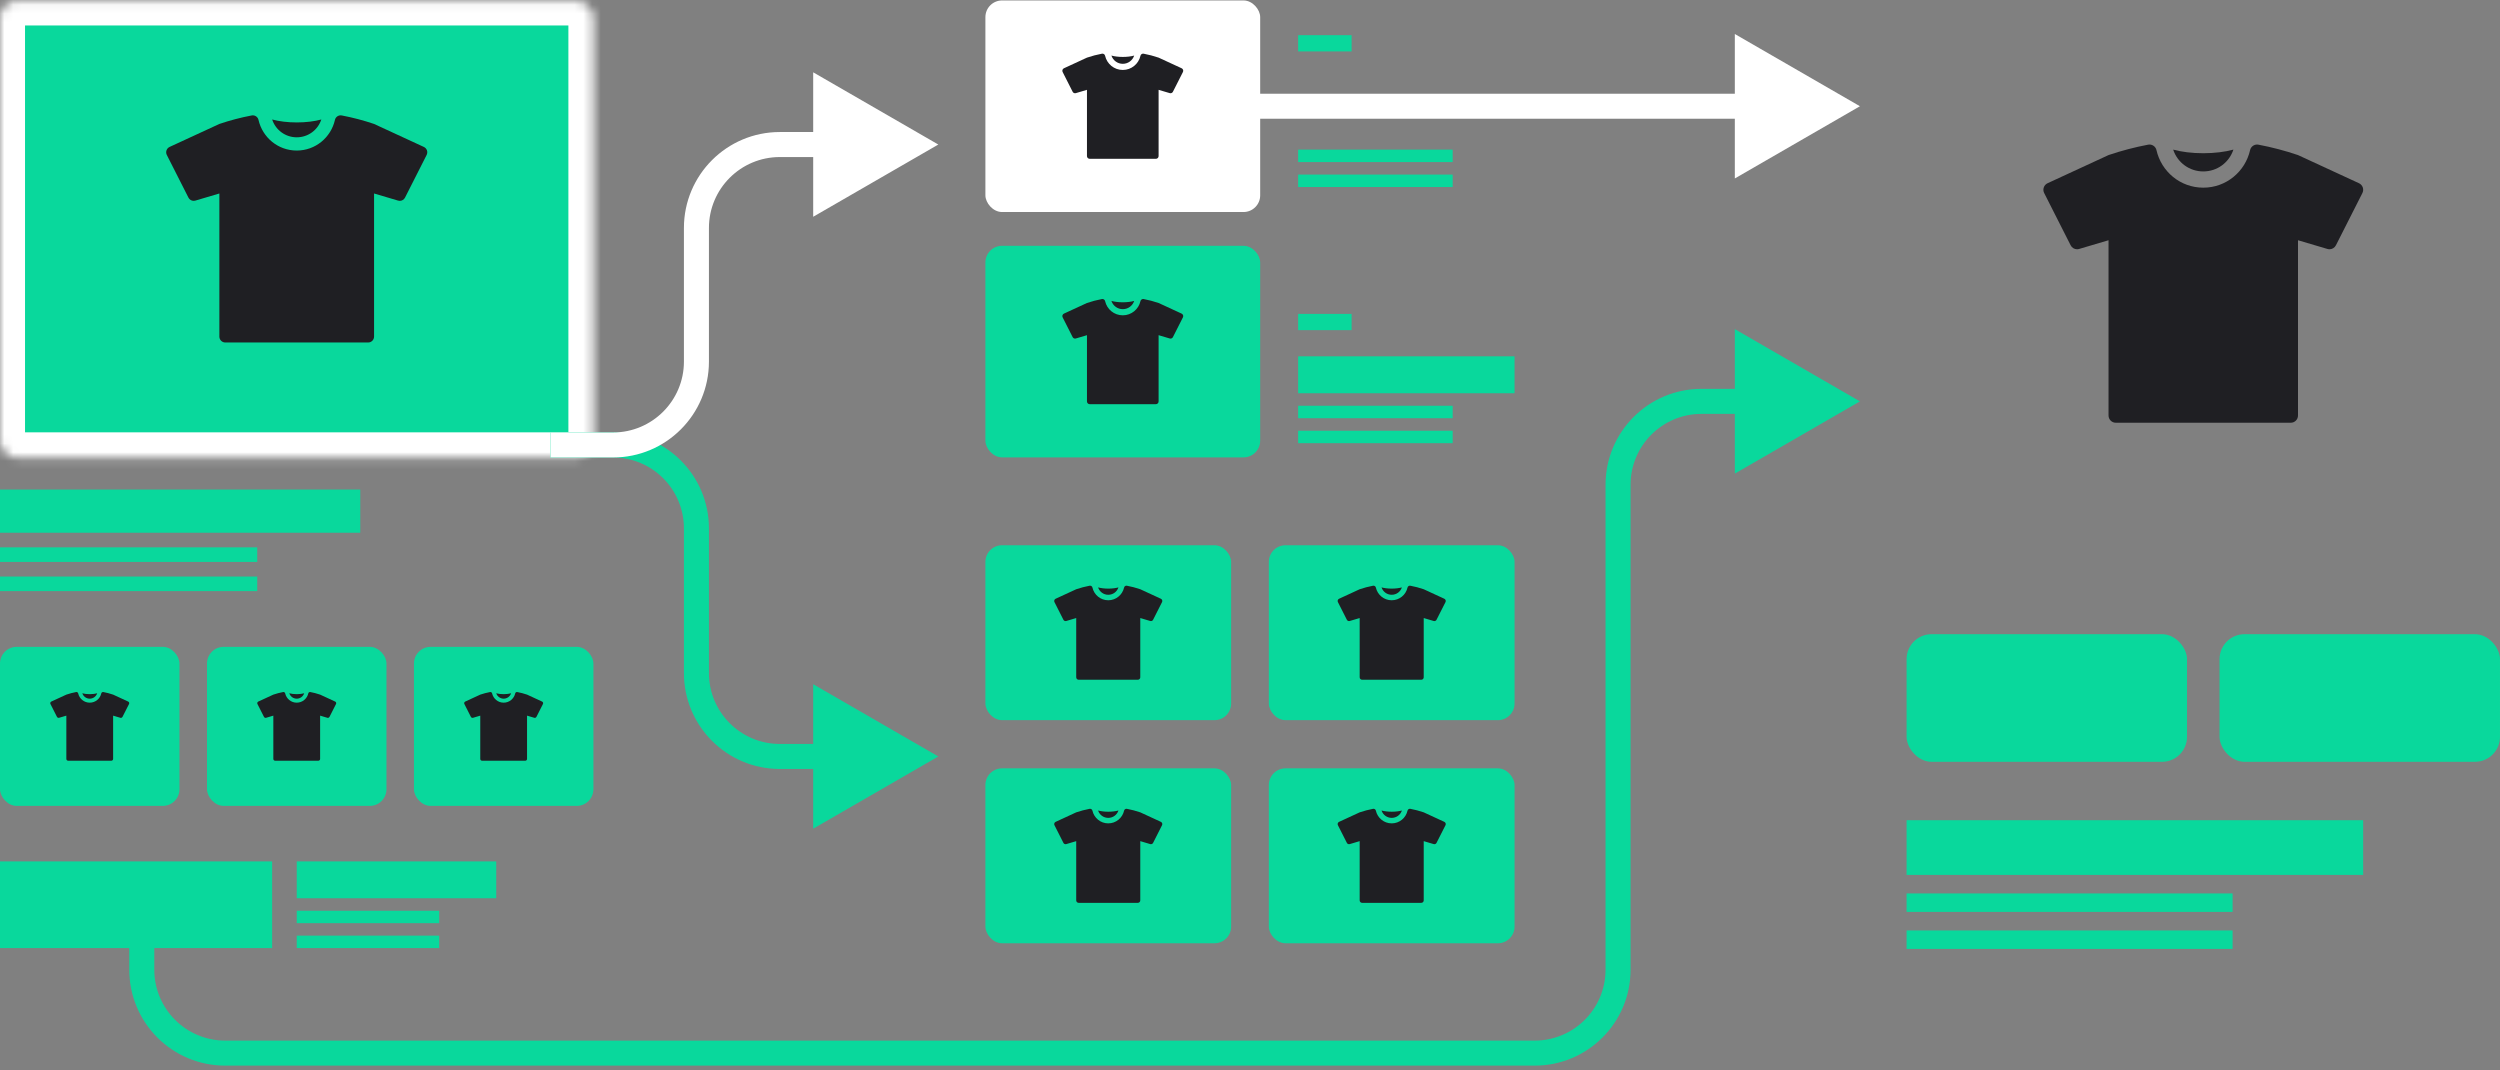 <?xml version="1.0" encoding="UTF-8"?> <svg xmlns="http://www.w3.org/2000/svg" width="285" height="122" viewBox="0 0 285 122" fill="none"><rect x="0" y="0" width="285" height="122" fill="#808080" stroke="none"/><mask id="path-1-inside-1_4024_12764" fill="white"><rect y="0.052" width="67.649" height="52.089" rx="1.902"></rect></mask><rect y="0.052" width="67.649" height="52.089" rx="1.902" fill="#09D89C" stroke="white" stroke-width="5.705" mask="url(#path-1-inside-1_4024_12764)"></rect><path d="M33.828 15.653C35.118 15.653 36.231 14.831 36.632 13.621C35.868 13.831 34.895 13.958 33.828 13.958C32.761 13.958 31.789 13.831 31.025 13.621C31.425 14.83 32.539 15.653 33.828 15.653Z" fill="#1F1F23"></path><path d="M48.673 17.14C48.611 16.968 48.484 16.826 48.318 16.75L42.643 14.13C41.436 13.721 40.206 13.398 38.964 13.162C38.92 13.153 38.877 13.149 38.834 13.149C38.527 13.149 38.251 13.361 38.183 13.672C37.73 15.669 35.962 17.163 33.827 17.163C31.691 17.163 29.924 15.669 29.47 13.672C29.401 13.361 29.126 13.149 28.819 13.149C28.776 13.149 28.733 13.153 28.689 13.162C27.447 13.398 26.217 13.721 25.008 14.13L19.335 16.749C19.168 16.826 19.04 16.968 18.982 17.14C18.921 17.313 18.932 17.501 19.017 17.665L21.481 22.527C21.596 22.758 21.831 22.896 22.079 22.896C22.143 22.896 22.208 22.887 22.272 22.868L25.008 22.057V38.371C25.008 38.742 25.311 39.044 25.682 39.044H41.971C42.342 39.044 42.643 38.741 42.643 38.371V22.057L45.381 22.868C45.446 22.887 45.51 22.897 45.574 22.897C45.822 22.897 46.056 22.758 46.173 22.527L48.637 17.665C48.72 17.501 48.732 17.313 48.673 17.14Z" fill="#1F1F23"></path><rect y="73.74" width="20.459" height="18.131" rx="1.902" fill="#09D89C"></rect><path d="M10.23 79.648C10.62 79.648 10.957 79.399 11.078 79.033C10.847 79.097 10.553 79.135 10.23 79.135C9.908 79.135 9.614 79.097 9.383 79.033C9.504 79.399 9.841 79.648 10.23 79.648Z" fill="#1F1F23"></path><path d="M14.72 80.097C14.701 80.045 14.663 80.002 14.612 79.979L12.896 79.187C12.531 79.063 12.159 78.965 11.784 78.894C11.77 78.891 11.757 78.89 11.744 78.89C11.651 78.89 11.568 78.954 11.547 79.048C11.41 79.652 10.876 80.104 10.23 80.104C9.584 80.104 9.049 79.652 8.912 79.048C8.891 78.954 8.808 78.89 8.715 78.89C8.702 78.89 8.689 78.891 8.676 78.894C8.3 78.965 7.928 79.063 7.563 79.187L5.847 79.979C5.796 80.002 5.758 80.045 5.74 80.097C5.722 80.15 5.725 80.206 5.751 80.256L6.496 81.726C6.531 81.796 6.602 81.838 6.677 81.838C6.696 81.838 6.716 81.835 6.735 81.829L7.563 81.584V86.518C7.563 86.63 7.654 86.722 7.766 86.722H12.693C12.805 86.722 12.896 86.63 12.896 86.518V81.584L13.724 81.829C13.744 81.835 13.763 81.838 13.783 81.838C13.857 81.838 13.928 81.796 13.963 81.727L14.709 80.256C14.734 80.206 14.738 80.15 14.72 80.097Z" fill="#1F1F23"></path><rect x="47.19" y="73.741" width="20.459" height="18.131" rx="1.902" fill="#09D89C"></rect><path d="M57.418 79.648C57.808 79.648 58.145 79.399 58.266 79.033C58.035 79.097 57.741 79.135 57.418 79.135C57.095 79.135 56.801 79.097 56.57 79.033C56.691 79.399 57.028 79.648 57.418 79.648Z" fill="#1F1F23"></path><path d="M61.907 80.097C61.889 80.045 61.85 80.002 61.8 79.979L60.084 79.187C59.718 79.063 59.346 78.965 58.971 78.894C58.958 78.891 58.945 78.89 58.932 78.89C58.839 78.89 58.755 78.954 58.735 79.048C58.597 79.652 58.063 80.104 57.417 80.104C56.771 80.104 56.237 79.652 56.1 79.048C56.079 78.954 55.996 78.89 55.903 78.89C55.89 78.89 55.877 78.891 55.863 78.894C55.488 78.965 55.116 79.063 54.75 79.187L53.035 79.979C52.984 80.002 52.945 80.045 52.928 80.097C52.909 80.15 52.913 80.206 52.938 80.256L53.683 81.726C53.718 81.796 53.789 81.838 53.864 81.838C53.884 81.838 53.903 81.835 53.923 81.829L54.75 81.584V86.518C54.75 86.63 54.842 86.722 54.954 86.722H59.88C59.992 86.722 60.084 86.63 60.084 86.518V81.584L60.912 81.829C60.931 81.835 60.951 81.838 60.97 81.838C61.045 81.838 61.116 81.796 61.151 81.727L61.896 80.256C61.922 80.206 61.925 80.15 61.907 80.097Z" fill="#1F1F23"></path><rect x="23.598" y="73.74" width="20.459" height="18.131" rx="1.902" fill="#09D89C"></rect><path d="M33.828 79.648C34.218 79.648 34.555 79.399 34.676 79.033C34.445 79.097 34.151 79.135 33.828 79.135C33.505 79.135 33.211 79.097 32.98 79.033C33.101 79.399 33.438 79.648 33.828 79.648Z" fill="#1F1F23"></path><path d="M38.317 80.097C38.299 80.045 38.26 80.002 38.21 79.979L36.494 79.187C36.129 79.063 35.757 78.965 35.381 78.894C35.368 78.891 35.355 78.89 35.342 78.89C35.249 78.89 35.166 78.954 35.145 79.048C35.008 79.652 34.473 80.104 33.827 80.104C33.181 80.104 32.647 79.652 32.51 79.048C32.489 78.954 32.406 78.89 32.313 78.89C32.3 78.89 32.287 78.891 32.273 78.894C31.898 78.965 31.526 79.063 31.16 79.187L29.445 79.979C29.394 80.002 29.355 80.045 29.338 80.097C29.32 80.15 29.323 80.206 29.349 80.256L30.094 81.726C30.128 81.796 30.199 81.838 30.274 81.838C30.294 81.838 30.314 81.835 30.333 81.829L31.16 81.584V86.518C31.16 86.63 31.252 86.722 31.364 86.722H36.291C36.403 86.722 36.494 86.63 36.494 86.518V81.584L37.322 81.829C37.341 81.835 37.361 81.838 37.38 81.838C37.455 81.838 37.526 81.796 37.561 81.727L38.306 80.256C38.332 80.206 38.335 80.15 38.317 80.097Z" fill="#1F1F23"></path><rect y="55.81" width="41.071" height="4.922" fill="#09D89C"></rect><rect y="62.398" width="29.325" height="1.661" fill="#09D89C"></rect><rect y="65.726" width="29.325" height="1.661" fill="#09D89C"></rect><rect y="98.2" width="31.024" height="9.881" fill="#09D89C"></rect><rect x="33.828" y="98.2" width="22.744" height="4.201" fill="#09D89C"></rect><rect x="33.828" y="103.823" width="16.239" height="1.418" fill="#09D89C"></rect><rect x="33.828" y="106.663" width="16.239" height="1.418" fill="#09D89C"></rect><mask id="path-20-inside-2_4024_12764" fill="white"><rect x="217.35" y="0.051" width="67.649" height="64.569" rx="1.902"></rect></mask><rect x="217.35" y="0.051" width="67.649" height="64.569" rx="1.902" fill="#09D89C" stroke="white" stroke-width="5.705" mask="url(#path-20-inside-2_4024_12764)"></rect><path d="M251.175 19.544C252.754 19.544 254.118 18.537 254.608 17.056C253.673 17.313 252.482 17.468 251.175 17.468C249.868 17.468 248.677 17.313 247.742 17.056C248.232 18.537 249.596 19.544 251.175 19.544Z" fill="#1F1F23"></path><path d="M269.357 21.365C269.282 21.154 269.126 20.981 268.922 20.887L261.972 17.678C260.493 17.177 258.987 16.782 257.466 16.493C257.412 16.482 257.359 16.477 257.307 16.477C256.93 16.477 256.593 16.737 256.509 17.118C255.954 19.563 253.789 21.394 251.174 21.394C248.558 21.394 246.393 19.563 245.838 17.118C245.753 16.737 245.417 16.477 245.041 16.477C244.988 16.477 244.935 16.482 244.881 16.493C243.36 16.782 241.854 17.177 240.373 17.678L233.425 20.887C233.221 20.981 233.063 21.154 232.992 21.364C232.918 21.578 232.931 21.807 233.036 22.008L236.053 27.963C236.194 28.246 236.482 28.415 236.786 28.415C236.864 28.415 236.944 28.404 237.022 28.38L240.373 27.387V47.368C240.373 47.822 240.744 48.192 241.199 48.192H261.149C261.603 48.192 261.972 47.822 261.972 47.368V27.387L265.326 28.381C265.404 28.404 265.483 28.416 265.562 28.416C265.865 28.416 266.151 28.246 266.295 27.963L269.313 22.008C269.415 21.807 269.429 21.578 269.357 21.365Z" fill="#1F1F23"></path><rect x="217.35" y="93.502" width="52.052" height="6.238" fill="#09D89C"></rect><rect x="217.35" y="101.852" width="37.165" height="2.105" fill="#09D89C"></rect><rect x="217.35" y="106.07" width="37.165" height="2.105" fill="#09D89C"></rect><rect x="217.35" y="72.297" width="31.971" height="14.55" rx="2.852" fill="#09D89C"></rect><rect x="253.027" y="72.297" width="31.971" height="14.55" rx="2.852" fill="#09D89C"></rect><rect x="112.336" y="0.051" width="31.325" height="24.12" rx="1.902" fill="white"></rect><path d="M127.999 7.275C128.596 7.275 129.112 6.894 129.297 6.334C128.944 6.432 128.493 6.49 127.999 6.49C127.505 6.49 127.055 6.432 126.701 6.334C126.886 6.894 127.402 7.275 127.999 7.275Z" fill="#1F1F23"></path><path d="M134.872 7.964C134.843 7.884 134.784 7.819 134.708 7.783L132.08 6.57C131.521 6.38 130.951 6.231 130.376 6.122C130.356 6.118 130.336 6.116 130.316 6.116C130.174 6.116 130.046 6.214 130.014 6.358C129.804 7.283 128.986 7.975 127.997 7.975C127.008 7.975 126.19 7.283 125.98 6.358C125.948 6.214 125.821 6.116 125.678 6.116C125.659 6.116 125.638 6.118 125.618 6.122C125.043 6.231 124.474 6.38 123.914 6.57L121.287 7.783C121.21 7.819 121.15 7.884 121.123 7.964C121.095 8.044 121.1 8.131 121.14 8.207L122.28 10.458C122.334 10.565 122.442 10.629 122.557 10.629C122.587 10.629 122.617 10.625 122.647 10.616L123.914 10.241V17.795C123.914 17.966 124.054 18.106 124.226 18.106H131.769C131.94 18.106 132.08 17.966 132.08 17.795V10.241L133.348 10.616C133.377 10.625 133.407 10.629 133.437 10.629C133.552 10.629 133.66 10.565 133.714 10.458L134.855 8.207C134.894 8.131 134.899 8.044 134.872 7.964Z" fill="#1F1F23"></path><rect x="147.99" y="4.011" width="6.093" height="1.851" fill="#09D89C"></rect><rect x="147.99" y="17.056" width="17.614" height="1.421" fill="#09D89C"></rect><rect x="147.99" y="19.902" width="17.614" height="1.421" fill="#09D89C"></rect><rect x="112.336" y="28.021" width="31.325" height="24.12" rx="1.902" fill="#09D89C"></rect><path d="M127.999 35.245C128.596 35.245 129.112 34.865 129.297 34.305C128.944 34.402 128.493 34.461 127.999 34.461C127.505 34.461 127.055 34.402 126.701 34.305C126.886 34.865 127.402 35.245 127.999 35.245Z" fill="#1F1F23"></path><path d="M134.872 35.934C134.843 35.854 134.784 35.789 134.708 35.753L132.08 34.54C131.521 34.351 130.951 34.201 130.376 34.092C130.356 34.088 130.336 34.086 130.316 34.086C130.174 34.086 130.046 34.184 130.014 34.328C129.804 35.253 128.986 35.945 127.997 35.945C127.008 35.945 126.19 35.253 125.98 34.328C125.948 34.184 125.821 34.086 125.678 34.086C125.659 34.086 125.638 34.088 125.618 34.092C125.043 34.201 124.474 34.351 123.914 34.54L121.287 35.753C121.21 35.789 121.15 35.854 121.123 35.934C121.095 36.014 121.1 36.101 121.14 36.177L122.28 38.428C122.334 38.535 122.442 38.599 122.557 38.599C122.587 38.599 122.617 38.595 122.647 38.586L123.914 38.211V45.765C123.914 45.937 124.054 46.077 124.226 46.077H131.769C131.94 46.077 132.08 45.937 132.08 45.765V38.211L133.348 38.586C133.377 38.595 133.407 38.6 133.437 38.6C133.552 38.6 133.66 38.535 133.714 38.429L134.855 36.177C134.894 36.101 134.899 36.014 134.872 35.934Z" fill="#1F1F23"></path><rect x="147.99" y="40.621" width="24.669" height="4.21" fill="#09D89C"></rect><rect x="147.99" y="35.784" width="6.093" height="1.851" fill="#09D89C"></rect><rect x="147.99" y="46.256" width="17.614" height="1.421" fill="#09D89C"></rect><rect x="147.99" y="49.102" width="17.614" height="1.421" fill="#09D89C"></rect><rect x="112.336" y="62.158" width="28.014" height="19.941" rx="1.902" fill="#09D89C"></rect><path d="M126.342 67.805C126.876 67.805 127.337 67.464 127.503 66.963C127.187 67.05 126.784 67.103 126.342 67.103C125.901 67.103 125.498 67.05 125.182 66.963C125.347 67.464 125.808 67.805 126.342 67.805Z" fill="#1F1F23"></path><path d="M132.489 68.42C132.463 68.349 132.411 68.29 132.342 68.259L129.992 67.174C129.492 67.004 128.983 66.871 128.468 66.773C128.45 66.769 128.432 66.768 128.415 66.768C128.287 66.768 128.173 66.856 128.145 66.984C127.957 67.811 127.225 68.43 126.341 68.43C125.457 68.43 124.725 67.811 124.537 66.984C124.508 66.856 124.394 66.768 124.267 66.768C124.25 66.768 124.231 66.769 124.213 66.773C123.699 66.871 123.19 67.004 122.689 67.174L120.34 68.258C120.271 68.29 120.218 68.349 120.194 68.42C120.169 68.492 120.173 68.57 120.208 68.638L121.228 70.651C121.276 70.747 121.373 70.804 121.476 70.804C121.503 70.804 121.53 70.8 121.556 70.792L122.689 70.456V77.212C122.689 77.366 122.814 77.491 122.968 77.491H129.714C129.867 77.491 129.992 77.365 129.992 77.212V70.457L131.126 70.792C131.152 70.8 131.179 70.804 131.206 70.804C131.308 70.804 131.405 70.747 131.454 70.651L132.474 68.638C132.508 68.57 132.513 68.492 132.489 68.42Z" fill="#1F1F23"></path><rect x="144.646" y="62.158" width="28.014" height="19.941" rx="1.902" fill="#09D89C"></rect><path d="M158.655 67.804C159.189 67.804 159.65 67.464 159.816 66.963C159.5 67.05 159.097 67.102 158.655 67.102C158.213 67.102 157.81 67.05 157.494 66.963C157.66 67.464 158.121 67.804 158.655 67.804Z" fill="#1F1F23"></path><path d="M164.801 68.42C164.776 68.349 164.723 68.29 164.654 68.259L162.304 67.174C161.805 67.004 161.295 66.871 160.781 66.773C160.763 66.769 160.745 66.768 160.727 66.768C160.6 66.768 160.486 66.856 160.457 66.984C160.27 67.811 159.538 68.43 158.653 68.43C157.769 68.43 157.037 67.811 156.849 66.984C156.821 66.856 156.707 66.768 156.58 66.768C156.562 66.768 156.544 66.769 156.526 66.773C156.012 66.871 155.502 67.004 155.002 67.174L152.652 68.258C152.583 68.29 152.53 68.349 152.506 68.42C152.481 68.492 152.486 68.57 152.521 68.638L153.541 70.651C153.589 70.747 153.686 70.804 153.789 70.804C153.815 70.804 153.842 70.8 153.869 70.792L155.002 70.456V77.212C155.002 77.366 155.127 77.491 155.281 77.491H162.026C162.18 77.491 162.304 77.365 162.304 77.212V70.457L163.438 70.792C163.465 70.8 163.492 70.804 163.518 70.804C163.621 70.804 163.718 70.747 163.766 70.651L164.787 68.638C164.821 68.57 164.826 68.492 164.801 68.42Z" fill="#1F1F23"></path><rect x="112.336" y="87.592" width="28.014" height="19.941" rx="1.902" fill="#09D89C"></rect><path d="M126.342 93.238C126.876 93.238 127.337 92.898 127.503 92.397C127.187 92.484 126.784 92.537 126.342 92.537C125.901 92.537 125.498 92.484 125.182 92.397C125.347 92.898 125.808 93.238 126.342 93.238Z" fill="#1F1F23"></path><path d="M132.489 93.854C132.463 93.783 132.411 93.724 132.342 93.692L129.992 92.607C129.492 92.438 128.983 92.304 128.468 92.206C128.45 92.203 128.432 92.201 128.415 92.201C128.287 92.201 128.173 92.289 128.145 92.418C127.957 93.245 127.225 93.864 126.341 93.864C125.457 93.864 124.725 93.245 124.537 92.418C124.508 92.289 124.394 92.201 124.267 92.201C124.25 92.201 124.231 92.203 124.213 92.206C123.699 92.304 123.19 92.438 122.689 92.607L120.34 93.692C120.271 93.724 120.218 93.782 120.194 93.854C120.169 93.926 120.173 94.003 120.208 94.071L121.228 96.085C121.276 96.18 121.373 96.238 121.476 96.238C121.503 96.238 121.53 96.234 121.556 96.226L122.689 95.89V102.646C122.689 102.799 122.814 102.924 122.968 102.924H129.714C129.867 102.924 129.992 102.799 129.992 102.646V95.89L131.126 96.226C131.152 96.234 131.179 96.238 131.206 96.238C131.308 96.238 131.405 96.18 131.454 96.085L132.474 94.071C132.508 94.003 132.513 93.926 132.489 93.854Z" fill="#1F1F23"></path><rect x="144.646" y="87.592" width="28.014" height="19.941" rx="1.902" fill="#09D89C"></rect><path d="M158.655 93.238C159.189 93.238 159.65 92.897 159.816 92.397C159.5 92.484 159.097 92.536 158.655 92.536C158.213 92.536 157.81 92.484 157.494 92.397C157.66 92.897 158.121 93.238 158.655 93.238Z" fill="#1F1F23"></path><path d="M164.801 93.854C164.776 93.783 164.723 93.724 164.654 93.692L162.304 92.607C161.805 92.438 161.295 92.304 160.781 92.206C160.763 92.203 160.745 92.201 160.727 92.201C160.6 92.201 160.486 92.289 160.457 92.418C160.27 93.245 159.538 93.864 158.653 93.864C157.769 93.864 157.037 93.245 156.849 92.418C156.821 92.289 156.707 92.201 156.58 92.201C156.562 92.201 156.544 92.203 156.526 92.206C156.012 92.304 155.502 92.438 155.002 92.607L152.652 93.692C152.583 93.724 152.53 93.782 152.506 93.854C152.481 93.926 152.486 94.003 152.521 94.071L153.541 96.085C153.589 96.18 153.686 96.238 153.789 96.238C153.815 96.238 153.842 96.234 153.869 96.226L155.002 95.89V102.646C155.002 102.799 155.127 102.924 155.281 102.924H162.026C162.18 102.924 162.304 102.799 162.304 102.646V95.89L163.438 96.226C163.465 96.234 163.492 96.238 163.518 96.238C163.621 96.238 163.718 96.18 163.766 96.085L164.787 94.071C164.821 94.003 164.826 93.926 164.801 93.854Z" fill="#1F1F23"></path><path d="M25.672 120.055L25.672 121.481L25.672 120.055ZM174.951 120.055L174.951 118.629L174.951 118.629L174.951 120.055ZM212.032 45.756L197.77 53.991V37.522L212.032 45.756ZM17.59 102.33V110.547H14.738V102.33H17.59ZM25.672 118.629L174.951 118.629L174.951 121.481L25.672 121.481L25.672 118.629ZM183.032 110.547V55.264H185.885V110.547H183.032ZM193.967 44.33H199.196V47.183H193.967V44.33ZM183.032 55.264C183.032 49.226 187.928 44.33 193.967 44.33V47.183C189.503 47.183 185.885 50.801 185.885 55.264H183.032ZM17.59 110.547C17.59 115.01 21.209 118.629 25.672 118.629L25.672 121.481C19.633 121.481 14.738 116.586 14.738 110.547H17.59ZM174.951 118.629C179.414 118.629 183.032 115.011 183.032 110.547H185.885C185.885 116.586 180.989 121.481 174.951 121.481L174.951 118.629Z" fill="#09D89C"></path><path d="M106.967 86.236L92.704 94.47V78.001L106.967 86.236ZM62.754 49.3H69.885V52.152H62.754V49.3ZM80.819 60.234V76.728H77.967V60.234H80.819ZM88.901 84.81H94.13V87.662H88.901V84.81ZM80.819 76.728C80.819 81.191 84.438 84.81 88.901 84.81V87.662C82.862 87.662 77.967 82.767 77.967 76.728H80.819ZM69.885 49.3C75.924 49.3 80.819 54.195 80.819 60.234H77.967C77.967 55.771 74.348 52.152 69.885 52.152V49.3Z" fill="#09D89C"></path><path d="M106.967 16.477L92.704 8.243V24.712L106.967 16.477ZM62.754 52.152H69.885V49.3H62.754V52.152ZM80.819 41.218V25.986H77.967V41.218H80.819ZM88.901 17.904H94.13V15.051H88.901V17.904ZM80.819 25.986C80.819 21.522 84.438 17.904 88.901 17.904V15.051C82.862 15.051 77.967 19.947 77.967 25.986H80.819ZM69.885 52.152C75.924 52.152 80.819 47.257 80.819 41.218H77.967C77.967 45.681 74.348 49.3 69.885 49.3V52.152Z" fill="white"></path><path d="M212.032 12.111L197.77 3.877L197.77 20.345L212.032 12.111ZM140.352 13.537L199.196 13.537L199.196 10.685L140.352 10.685L140.352 13.537Z" fill="white"></path></svg> 